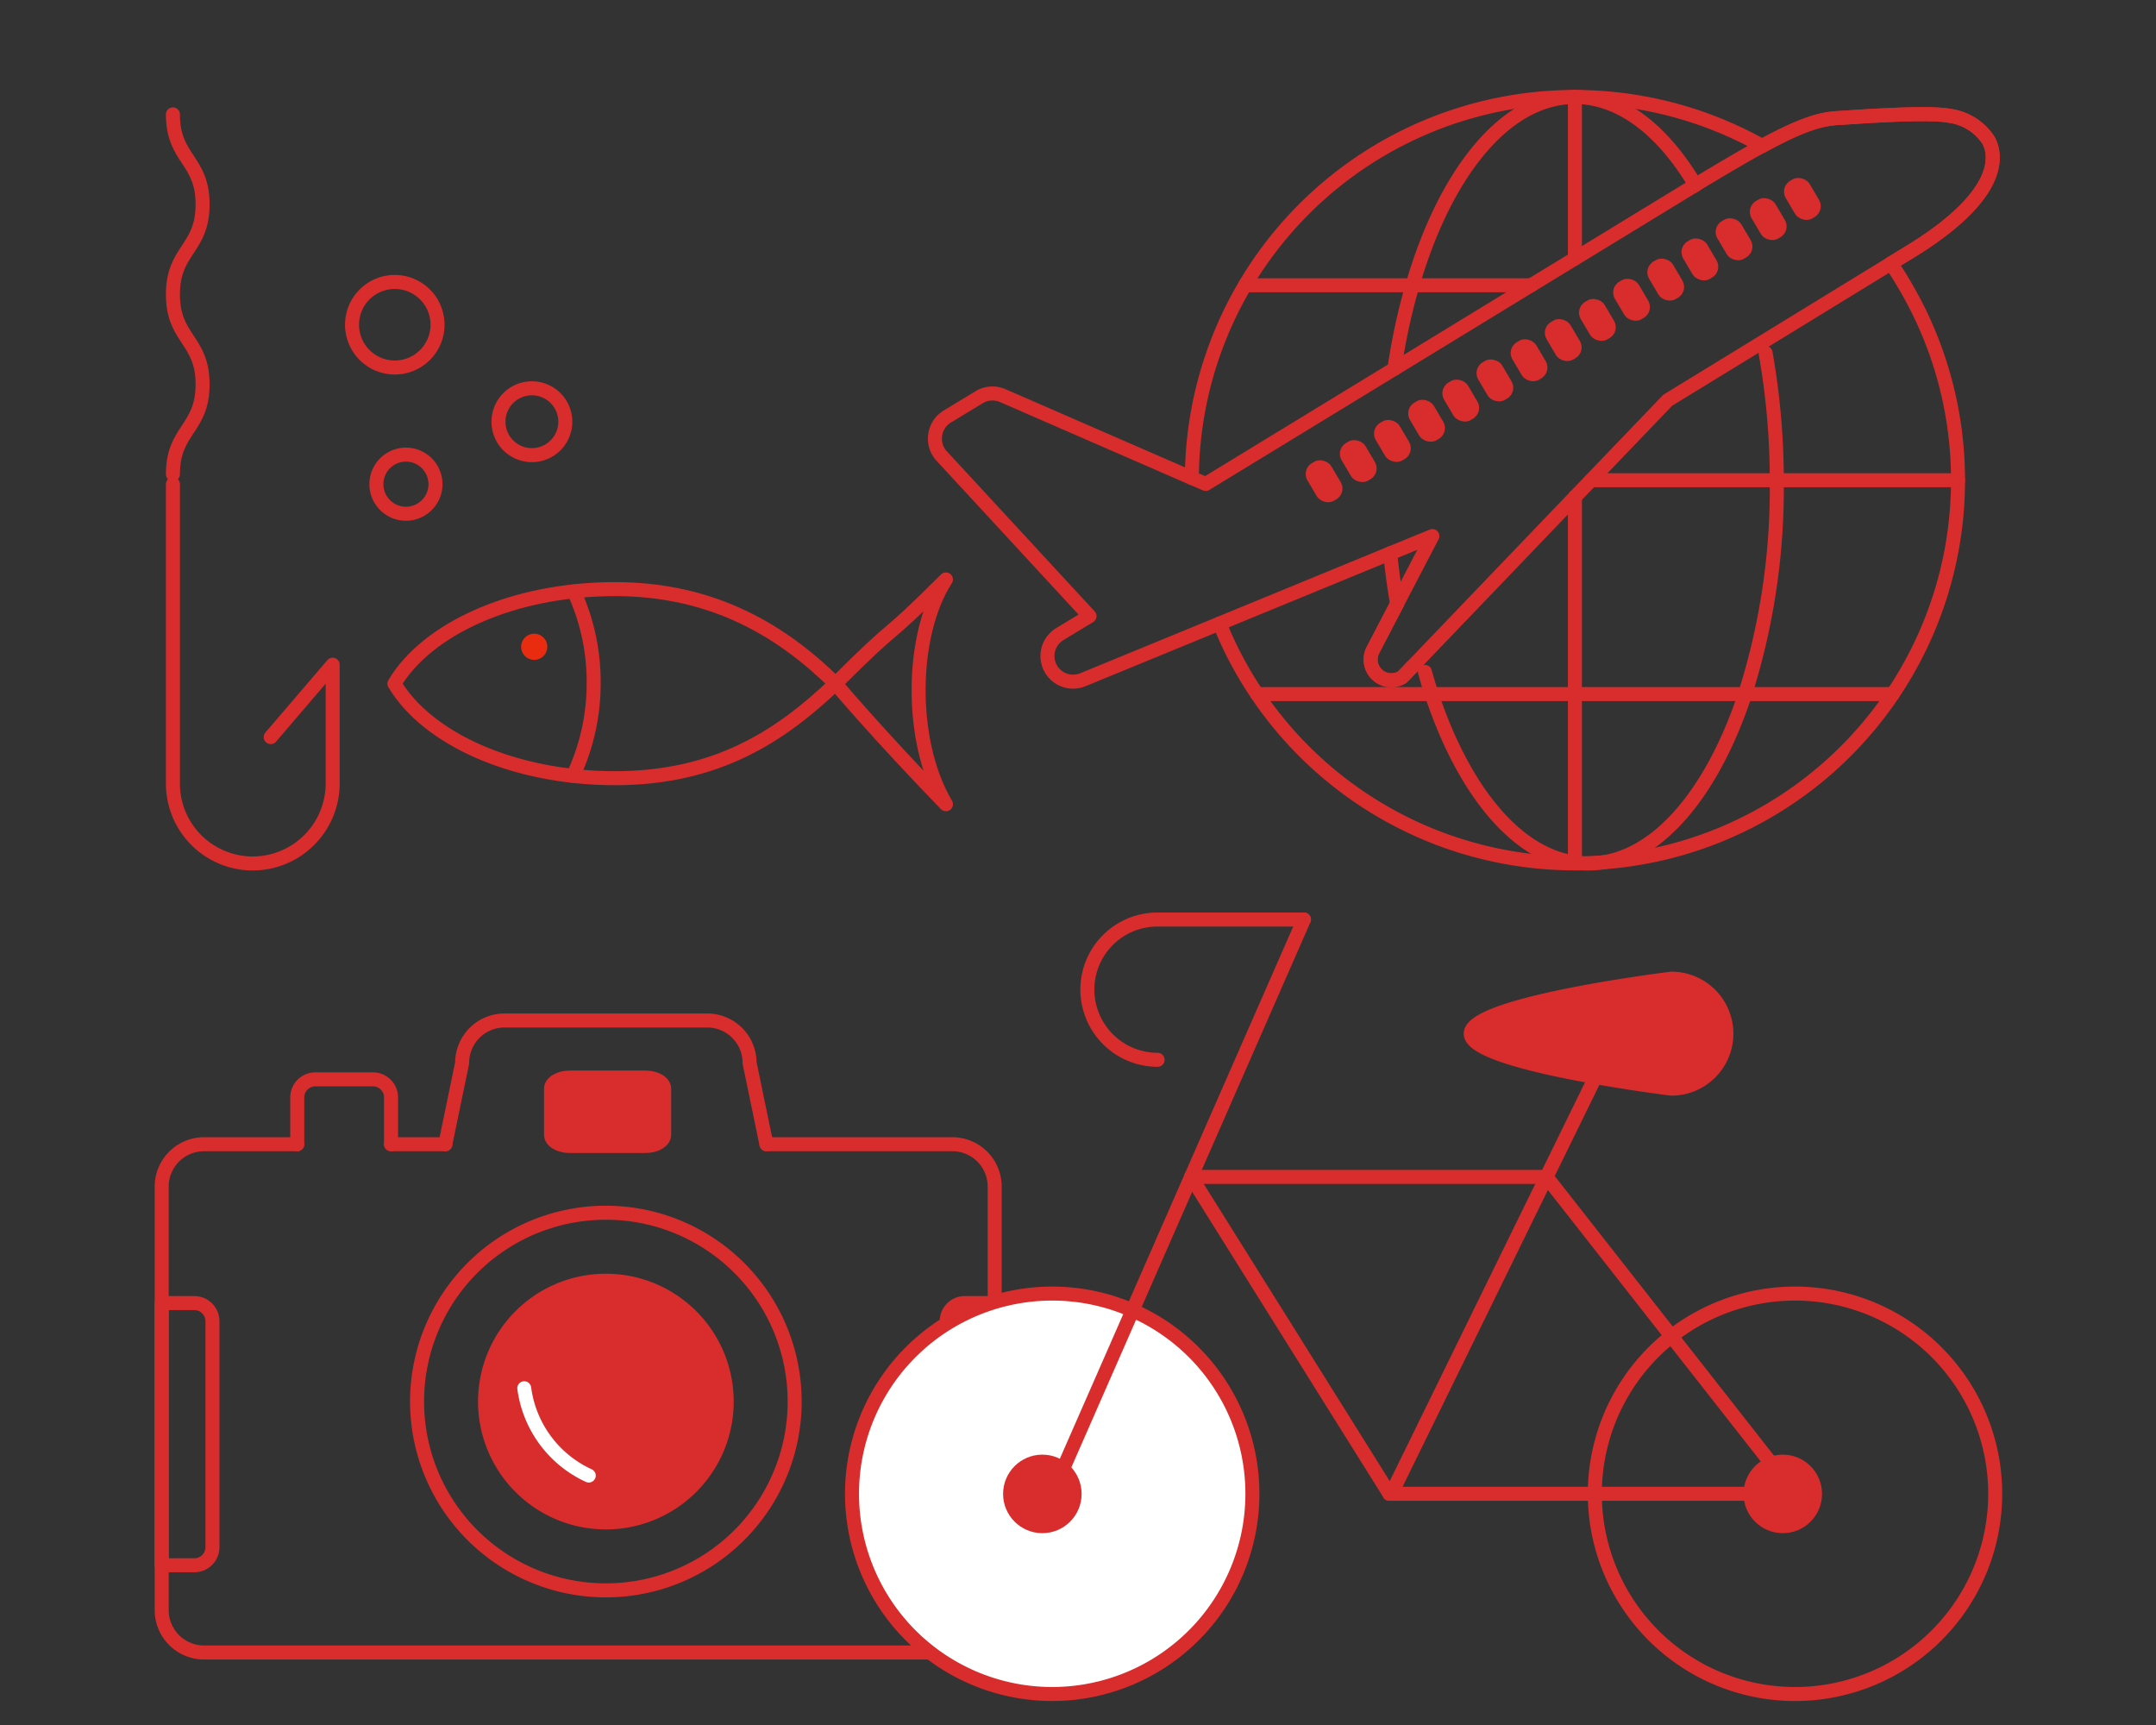 <svg xmlns="http://www.w3.org/2000/svg" width="200" height="160" viewBox="0 0 200 160">
  <rect x="0" y="0" width="200" height="160" fill="#333333" stroke="none"/>
  <g id="グループ_1650" data-name="グループ 1650" transform="translate(-588 -620)">
    <g id="グループ_1649" data-name="グループ 1649" transform="translate(-3)">
      <g id="グループ_1591" data-name="グループ 1591" transform="translate(606 629)">
        <g id="Photography" transform="translate(0 85.656)">
          <g id="Photography-2" data-name="Photography" transform="translate(0 0)">
            <path id="パス_108" data-name="パス 108" d="M467.361,403.077a17.514,17.514,0,1,1-17.512-17.515A17.513,17.513,0,0,1,467.361,403.077Z" transform="translate(-408.644 -367.734)" fill="none" stroke="#d82d2c" stroke-linecap="round" stroke-linejoin="round" stroke-width="1.3"/>
            <line id="線_408" data-name="線 408" x1="5.036" transform="translate(21.276 11.474)" fill="none" stroke="#d82d2c" stroke-linecap="round" stroke-linejoin="round" stroke-width="1.3"/>
            <path id="パス_103" data-name="パス 103" d="M467.634,379.985h17.244a3.927,3.927,0,0,1,3.931,3.929V423.2a3.928,3.928,0,0,1-3.931,3.929H415.468a3.931,3.931,0,0,1-3.93-3.929V383.914a3.93,3.93,0,0,1,3.93-3.929h8.644" transform="translate(-411.538 -368.51)" fill="none" stroke="#d82d2c" stroke-linecap="round" stroke-linejoin="round" stroke-width="1.3"/>
            <path id="パス_104" data-name="パス 104" d="M434.635,381.387l1.56-7.545a3.928,3.928,0,0,1,3.93-3.93h18.806a3.926,3.926,0,0,1,3.927,3.93l1.562,7.545" transform="translate(-408.324 -369.912)" fill="none" stroke="#d82d2c" stroke-linecap="round" stroke-linejoin="round" stroke-width="1.3"/>
            <path id="パス_105" data-name="パス 105" d="M422.576,380.72v-4.335a1.68,1.68,0,0,1,1.685-1.682h5.334a1.68,1.68,0,0,1,1.683,1.682v4.335" transform="translate(-410.002 -369.245)" fill="none" stroke="#d82d2c" stroke-linecap="round" stroke-linejoin="round" stroke-width="1.3"/>
            <path id="パス_106" data-name="パス 106" d="M453.738,379.86c0,.576-.774,1.045-1.729,1.045h-7.041c-.953,0-1.727-.468-1.727-1.045V375.6c0-.576.774-1.043,1.727-1.043h7.041c.956,0,1.729.467,1.729,1.043Z" transform="translate(-407.126 -369.265)" fill="#d82d2c" stroke="#d82d2c" stroke-linecap="round" stroke-linejoin="round" stroke-width="1.3"/>
            <path id="パス_107" data-name="パス 107" d="M460.287,402.306A11.209,11.209,0,1,1,449.078,391.1,11.21,11.21,0,0,1,460.287,402.306Z" transform="translate(-407.874 -366.964)" fill="#d82d2c" stroke="#d82d2c" stroke-linecap="round" stroke-linejoin="round" stroke-width="1.3"/>
            <path id="パス_109" data-name="パス 109" d="M479.913,392.92v24.323h-2.767a1.685,1.685,0,0,1-1.684-1.685V394.6a1.684,1.684,0,0,1,1.684-1.684Z" transform="translate(-402.642 -366.71)" fill="none" stroke="#d82d2c" stroke-linecap="round" stroke-linejoin="round" stroke-width="1.3"/>
            <path id="パス_110" data-name="パス 110" d="M416.247,394.6v20.955a1.685,1.685,0,0,1-1.684,1.685h-3.026V392.92h3.026A1.684,1.684,0,0,1,416.247,394.6Z" transform="translate(-411.538 -366.71)" fill="none" stroke="#d82d2c" stroke-linecap="round" stroke-linejoin="round" stroke-width="1.3"/>
          </g>
          <path id="パス_182" data-name="パス 182" d="M1603.773,2234.89a9.272,9.272,0,0,1-5.324-7.208,1.144,1.144,0,0,0-2.27.294,11.577,11.577,0,0,0,6.65,9,1.144,1.144,0,1,0,.945-2.084Z" transform="translate(-1563.682 -2193.722)" fill="#fff" stroke="#d82d2c" stroke-width="1"/>
        </g>
        <g id="グループ_1572" data-name="グループ 1572" transform="translate(71.725)">
          <path id="パス_131" data-name="パス 131" d="M482.177,730.632c-1.636.891-3.652,2.076-6.192,3.614-.061.049-.133.086-.208.134l-10.964,6.692-4.066,2.479-12.675,7.742-16.948,10.343-.562.342-1.282-.55a35.518,35.518,0,0,1,52.9-30.8Z" transform="translate(-405.442 -726.09)" fill="none" stroke="#d82d2c" stroke-linecap="round" stroke-linejoin="round" stroke-width="1.3"/>
          <path id="パス_132" data-name="パス 132" d="M447.85,770.295l3.273-6.276-3.908,1.6-15.825,6.508a34.55,34.55,0,0,0,3.468,6.545,35.54,35.54,0,0,0,60.088-37.914c-.4-.7-.829-1.367-1.281-2.027l-3.309,2.027-9.561,5.861-7.839,4.8-7.119,7.424-1.49,1.551L449.193,776.2" transform="translate(-404.976 -723.295)" fill="none" stroke="#d82d2c" stroke-linecap="round" stroke-linejoin="round" stroke-width="1.3"/>
          <line id="線_416" data-name="線 416" y1="14.983" transform="translate(59.371 0)" fill="none" stroke="#d82d2c" stroke-linecap="round" stroke-linejoin="round" stroke-width="1.3"/>
          <path id="パス_133" data-name="パス 133" d="M458.38,790.452V756.47" transform="translate(-399.009 -719.374)" fill="none" stroke="#d82d2c" stroke-linecap="round" stroke-linejoin="round" stroke-width="1.3"/>
          <path id="パス_134" data-name="パス 134" d="M444.985,765.427c-.269-1.514-.476-3.077-.635-4.677" transform="translate(-402.111 -718.427)" fill="none" stroke="#d82d2c" stroke-linecap="round" stroke-linejoin="round" stroke-width="1.3"/>
          <path id="パス_135" data-name="パス 135" d="M444.67,751.293a56.841,56.841,0,0,1,1.673-7.742c3.028-10.452,8.645-17.461,15.068-17.461,4.248,0,8.144,3.065,11.172,8.157-.061.049-.133.086-.208.134" transform="translate(-402.04 -726.09)" fill="none" stroke="#d82d2c" stroke-linecap="round" stroke-linejoin="round" stroke-width="1.3"/>
          <path id="パス_136" data-name="パス 136" d="M478.588,745.53a68.451,68.451,0,0,1,1.039,12.015v.206a63.076,63.076,0,0,1-3.078,19.832c-3.161,9.242-8.438,15.3-14.407,15.3s-11.235-6.056-14.4-15.3c-.27-.795-.526-1.624-.757-2.468" transform="translate(-401.527 -721.792)" fill="none" stroke="#d82d2c" stroke-linecap="round" stroke-linejoin="round" stroke-width="1.3"/>
          <path id="パス_137" data-name="パス 137" d="M459.6,755.2h34.056" transform="translate(-398.739 -719.654)" fill="none" stroke="#d82d2c" stroke-linecap="round" stroke-linejoin="round" stroke-width="1.3"/>
          <path id="パス_138" data-name="パス 138" d="M459.854,740.39H433.32" transform="translate(-404.549 -722.928)" fill="none" stroke="#d82d2c" stroke-linecap="round" stroke-linejoin="round" stroke-width="1.3"/>
          <line id="線_417" data-name="線 417" x1="58.983" transform="translate(29.883 55.378)" fill="none" stroke="#d82d2c" stroke-linecap="round" stroke-linejoin="round" stroke-width="1.3"/>
          <path id="パス_139" data-name="パス 139" d="M433.6,756.449,416.037,748.8a2.388,2.388,0,0,0-2.186.159l-2.955,1.795a2.388,2.388,0,0,0-1.111,1.71,2.356,2.356,0,0,0,.6,1.942L424.1,769.258l-2.747,1.661a.012.012,0,0,0-.012.012,2.377,2.377,0,0,0,2.149,4.225l12.687-5.214" transform="translate(-409.758 -721.111)" fill="none" stroke="#d82d2c" stroke-linecap="round" stroke-linejoin="round" stroke-width="1.3"/>
          <path id="パス_140" data-name="パス 140" d="M445.315,764.58l-2.234,4.286a1.922,1.922,0,0,0,2.711,2.528l.867-.9" transform="translate(-402.44 -717.581)" fill="none" stroke="#d82d2c" stroke-linecap="round" stroke-linejoin="round" stroke-width="1.3"/>
          <path id="パス_141" data-name="パス 141" d="M484.554,741.236l2.235-1.368c8.668-5.47,7.363-9.134,6.765-10.123a5.112,5.112,0,0,0-3.566-2.2c-2.125-.427-9.524.171-10.258.2-1.733.073-3.54.647-7.13,2.6" transform="translate(-395.865 -725.801)" fill="none" stroke="#d82d2c" stroke-linecap="round" stroke-linejoin="round" stroke-width="1.3"/>
          <path id="パス_142" data-name="パス 142" d="M445.315,764.58l-2.234,4.286a1.922,1.922,0,0,0,2.711,2.528l.867-.9" transform="translate(-402.44 -717.581)" fill="none" stroke="#d82d2c" stroke-linecap="round" stroke-linejoin="round" stroke-width="1.3"/>
          <path id="パス_143" data-name="パス 143" d="M484.554,741.236l2.235-1.368c8.668-5.47,7.363-9.134,6.765-10.123a5.112,5.112,0,0,0-3.566-2.2c-2.125-.427-9.524.171-10.258.2-1.733.073-3.54.647-7.13,2.6" transform="translate(-395.865 -725.801)" fill="none" stroke="#d82d2c" stroke-linecap="round" stroke-linejoin="round" stroke-width="1.3"/>
          <g id="グループ_1573" data-name="グループ 1573" transform="translate(33.967 7.057)">
            <rect id="長方形_58" data-name="長方形 58" width="2.574" height="4.044" rx="1.163" transform="matrix(0.861, -0.508, 0.508, 0.861, 0, 27.495)" fill="#d82d2c"/>
            <rect id="長方形_59" data-name="長方形 59" width="2.574" height="4.044" rx="1.163" transform="translate(3.169 25.624) rotate(-30.549)" fill="#d82d2c"/>
            <rect id="長方形_60" data-name="長方形 60" width="2.574" height="4.044" rx="1.163" transform="translate(6.338 23.754) rotate(-30.549)" fill="#d82d2c"/>
            <rect id="長方形_61" data-name="長方形 61" width="2.574" height="4.044" rx="1.163" transform="matrix(0.861, -0.508, 0.508, 0.861, 19.015, 16.272)" fill="#d82d2c"/>
            <rect id="長方形_62" data-name="長方形 62" width="2.574" height="4.044" rx="1.163" transform="matrix(0.861, -0.508, 0.508, 0.861, 9.508, 21.883)" fill="#d82d2c"/>
            <rect id="長方形_63" data-name="長方形 63" width="2.574" height="4.044" rx="1.163" transform="translate(12.677 20.013) rotate(-30.549)" fill="#d82d2c"/>
            <rect id="長方形_64" data-name="長方形 64" width="2.574" height="4.044" rx="1.163" transform="matrix(0.861, -0.508, 0.508, 0.861, 15.846, 18.142)" fill="#d82d2c"/>
            <rect id="長方形_65" data-name="長方形 65" width="2.574" height="4.044" rx="1.163" transform="translate(25.354 12.531) rotate(-30.549)" fill="#d82d2c"/>
            <rect id="長方形_66" data-name="長方形 66" width="2.574" height="4.044" rx="1.163" transform="translate(31.692 8.79) rotate(-30.549)" fill="#d82d2c"/>
            <rect id="長方形_67" data-name="長方形 67" width="2.574" height="4.044" rx="1.163" transform="matrix(0.861, -0.508, 0.508, 0.861, 28.523, 10.66)" fill="#d82d2c"/>
            <rect id="長方形_68" data-name="長方形 68" width="2.574" height="4.044" rx="1.163" transform="translate(22.184 14.401) rotate(-30.549)" fill="#d82d2c"/>
            <rect id="長方形_69" data-name="長方形 69" width="2.574" height="4.044" rx="1.163" transform="matrix(0.861, -0.508, 0.508, 0.861, 38.03, 5.049)" fill="#d82d2c"/>
            <rect id="長方形_70" data-name="長方形 70" width="2.574" height="4.044" rx="1.163" transform="translate(44.369 1.308) rotate(-30.549)" fill="#d82d2c"/>
            <rect id="長方形_71" data-name="長方形 71" width="2.574" height="4.044" rx="1.163" transform="matrix(0.861, -0.508, 0.508, 0.861, 41.2, 3.179)" fill="#d82d2c"/>
            <rect id="長方形_72" data-name="長方形 72" width="2.574" height="4.044" rx="1.163" transform="matrix(0.861, -0.508, 0.508, 0.861, 34.861, 6.919)" fill="#d82d2c"/>
          </g>
        </g>
        <g id="Cycling" transform="translate(64.036 76.289)">
          <g id="Cycling-2" data-name="Cycling" transform="translate(0 0)">
            <path id="パス_85" data-name="パス 85" d="M-239.561,357.586a18.573,18.573,0,0,0,18.571,18.573,18.571,18.571,0,0,0,18.57-18.573,18.568,18.568,0,0,0-18.57-18.569A18.57,18.57,0,0,0-239.561,357.586Z" transform="translate(308.468 -304.322)" fill="none" stroke="#d82d2c" stroke-linecap="round" stroke-linejoin="round" stroke-width="1.3"/>
            <path id="パス_86" data-name="パス 86" d="M-185.264,357.586a18.572,18.572,0,0,0,18.57,18.573,18.574,18.574,0,0,0,18.573-18.573,18.571,18.571,0,0,0-18.573-18.569A18.568,18.568,0,0,0-185.264,357.586Z" transform="translate(185.264 -304.322)" fill="#fff" stroke="#d82d2c" stroke-linecap="round" stroke-linejoin="round" stroke-width="1.3"/>
            <line id="線_402" data-name="線 402" y1="53.265" x2="23.36" transform="translate(18.563)" fill="none" stroke="#d82d2c" stroke-linecap="round" stroke-linejoin="round" stroke-width="1.3"/>
            <line id="線_403" data-name="線 403" x1="23.055" y1="29.393" transform="translate(64.423 23.872)" fill="none" stroke="#d82d2c" stroke-linecap="round" stroke-linejoin="round" stroke-width="1.3"/>
            <line id="線_404" data-name="線 404" x1="32.969" transform="translate(31.454 23.872)" fill="none" stroke="#d82d2c" stroke-linecap="round" stroke-linejoin="round" stroke-width="1.3"/>
            <line id="線_405" data-name="線 405" x1="37.627" transform="translate(49.851 53.265)" fill="none" stroke="#d82d2c" stroke-linecap="round" stroke-linejoin="round" stroke-width="1.3"/>
            <line id="線_406" data-name="線 406" x1="18.397" y1="29.393" transform="translate(31.454 23.872)" fill="none" stroke="#d82d2c" stroke-linecap="round" stroke-linejoin="round" stroke-width="1.3"/>
            <line id="線_407" data-name="線 407" y1="38.305" x2="18.76" transform="translate(50.199 14.614)" fill="none" stroke="#d82d2c" stroke-linecap="round" stroke-linejoin="round" stroke-width="1.3"/>
            <path id="パス_87" data-name="パス 87" d="M-168.942,311.678h-13.578a6.5,6.5,0,0,0-6.512,6.5,6.519,6.519,0,0,0,6.512,6.512" transform="translate(210.865 -311.678)" fill="none" stroke="#d82d2c" stroke-linecap="round" stroke-linejoin="round" stroke-width="1.3"/>
            <path id="パス_88" data-name="パス 88" d="M-219.909,321.1c0,2.812,18.616,5.1,18.616,5.1a5.1,5.1,0,0,0,5.1-5.1h0a5.1,5.1,0,0,0-5.1-5.1s-18.616,2.283-18.616,5.1Z" transform="translate(277.303 -310.514)" fill="#d82d2c" stroke="#d82d2c" stroke-linecap="round" stroke-linejoin="round" stroke-width="1.3"/>
          </g>
        </g>
        <g id="Fishing" transform="translate(1.041 1.609)">
          <path id="パス_172" data-name="パス 172" d="M-216.976,419.488c3.051-5.121,11.056-8.769,20.465-8.769s15.748,4.137,20.453,8.769c0,0,3.892,4.637,10.244,11.186-3.452-5.84-3.311-15.723,0-20.851-6.352,6.34-3.892,3.327-10.244,9.666-5.125,4.893-11.054,8.768-20.453,8.768s-17.414-3.648-20.465-8.768" transform="translate(237.522 -366.686)" fill="none" stroke="#d82d2c" stroke-linecap="round" stroke-linejoin="round" stroke-width="1.3"/>
          <path id="パス_173" data-name="パス 173" d="M-197.453,411.131a20.077,20.077,0,0,1,1.832,8.456,20.1,20.1,0,0,1-1.91,8.643" transform="translate(234.651 -366.879)" fill="none" stroke="#d82d2c" stroke-linecap="round" stroke-linejoin="round" stroke-width="1.3"/>
          <path id="パス_174" data-name="パス 174" d="M-200.757,416.941a1.212,1.212,0,0,1-1.214,1.213,1.214,1.214,0,0,1-1.214-1.213,1.215,1.215,0,0,1,1.214-1.214A1.213,1.213,0,0,1-200.757,416.941Z" transform="translate(235.486 -367.558)" fill="#e92b10"/>
          <path id="パス_175" data-name="パス 175" d="M-213.1,405.865a2.742,2.742,0,0,1-2.742,2.742,2.74,2.74,0,0,1-2.739-2.742,2.739,2.739,0,0,1,2.739-2.74A2.741,2.741,0,0,1-213.1,405.865Z" transform="translate(237.457 -371.565)" fill="none" stroke="#d82d2c" stroke-linecap="round" stroke-linejoin="round" stroke-width="1.3"/>
          <path id="パス_176" data-name="パス 176" d="M-201.5,400.313a3.1,3.1,0,0,1-3.1,3.1,3.1,3.1,0,0,1-3.1-3.1,3.1,3.1,0,0,1,3.1-3.1A3.1,3.1,0,0,1-201.5,400.313Z" transform="translate(237.9 -371.806)" fill="none" stroke="#d82d2c" stroke-linecap="round" stroke-linejoin="round" stroke-width="1.3"/>
          <path id="パス_177" data-name="パス 177" d="M-212.822,391.7a3.967,3.967,0,0,1-3.966,3.97,3.967,3.967,0,0,1-3.965-3.97,3.965,3.965,0,0,1,3.965-3.965A3.965,3.965,0,0,1-212.822,391.7Z" transform="translate(237.369 -372.191)" fill="none" stroke="#d82d2c" stroke-linecap="round" stroke-linejoin="round" stroke-width="1.3"/>
          <path id="パス_178" data-name="パス 178" d="M-231.646,429.217l5.745-6.713v11.018a7.426,7.426,0,0,1-7.418,7.417,7.409,7.409,0,0,1-7.4-7.417V405.758" transform="translate(240.719 -371.458)" fill="none" stroke="#d82d2c" stroke-linecap="round" stroke-linejoin="round" stroke-width="1.3"/>
          <path id="パス_179" data-name="パス 179" d="M-240.719,406.177c0-4.168,2.753-4.168,2.753-8.336s-2.753-4.171-2.753-8.342,2.753-4.175,2.753-8.352-2.753-4.175-2.753-8.348" transform="translate(240.719 -372.799)" fill="none" stroke="#d82d2c" stroke-linecap="round" stroke-linejoin="round" stroke-width="1.3"/>
        </g>
      </g>
      <circle id="楕円形_13" data-name="楕円形 13" cx="3.642" cy="3.642" r="3.642" transform="translate(684.051 754.923)" fill="#d82d2c"/>
      <circle id="楕円形_14" data-name="楕円形 14" cx="3.642" cy="3.642" r="3.642" transform="translate(752.737 754.923)" fill="#d82d2c"/>
    </g>
    <rect id="長方形_96" data-name="長方形 96" width="200" height="160" transform="translate(588 620)" fill="none"/>
  </g>
</svg>
